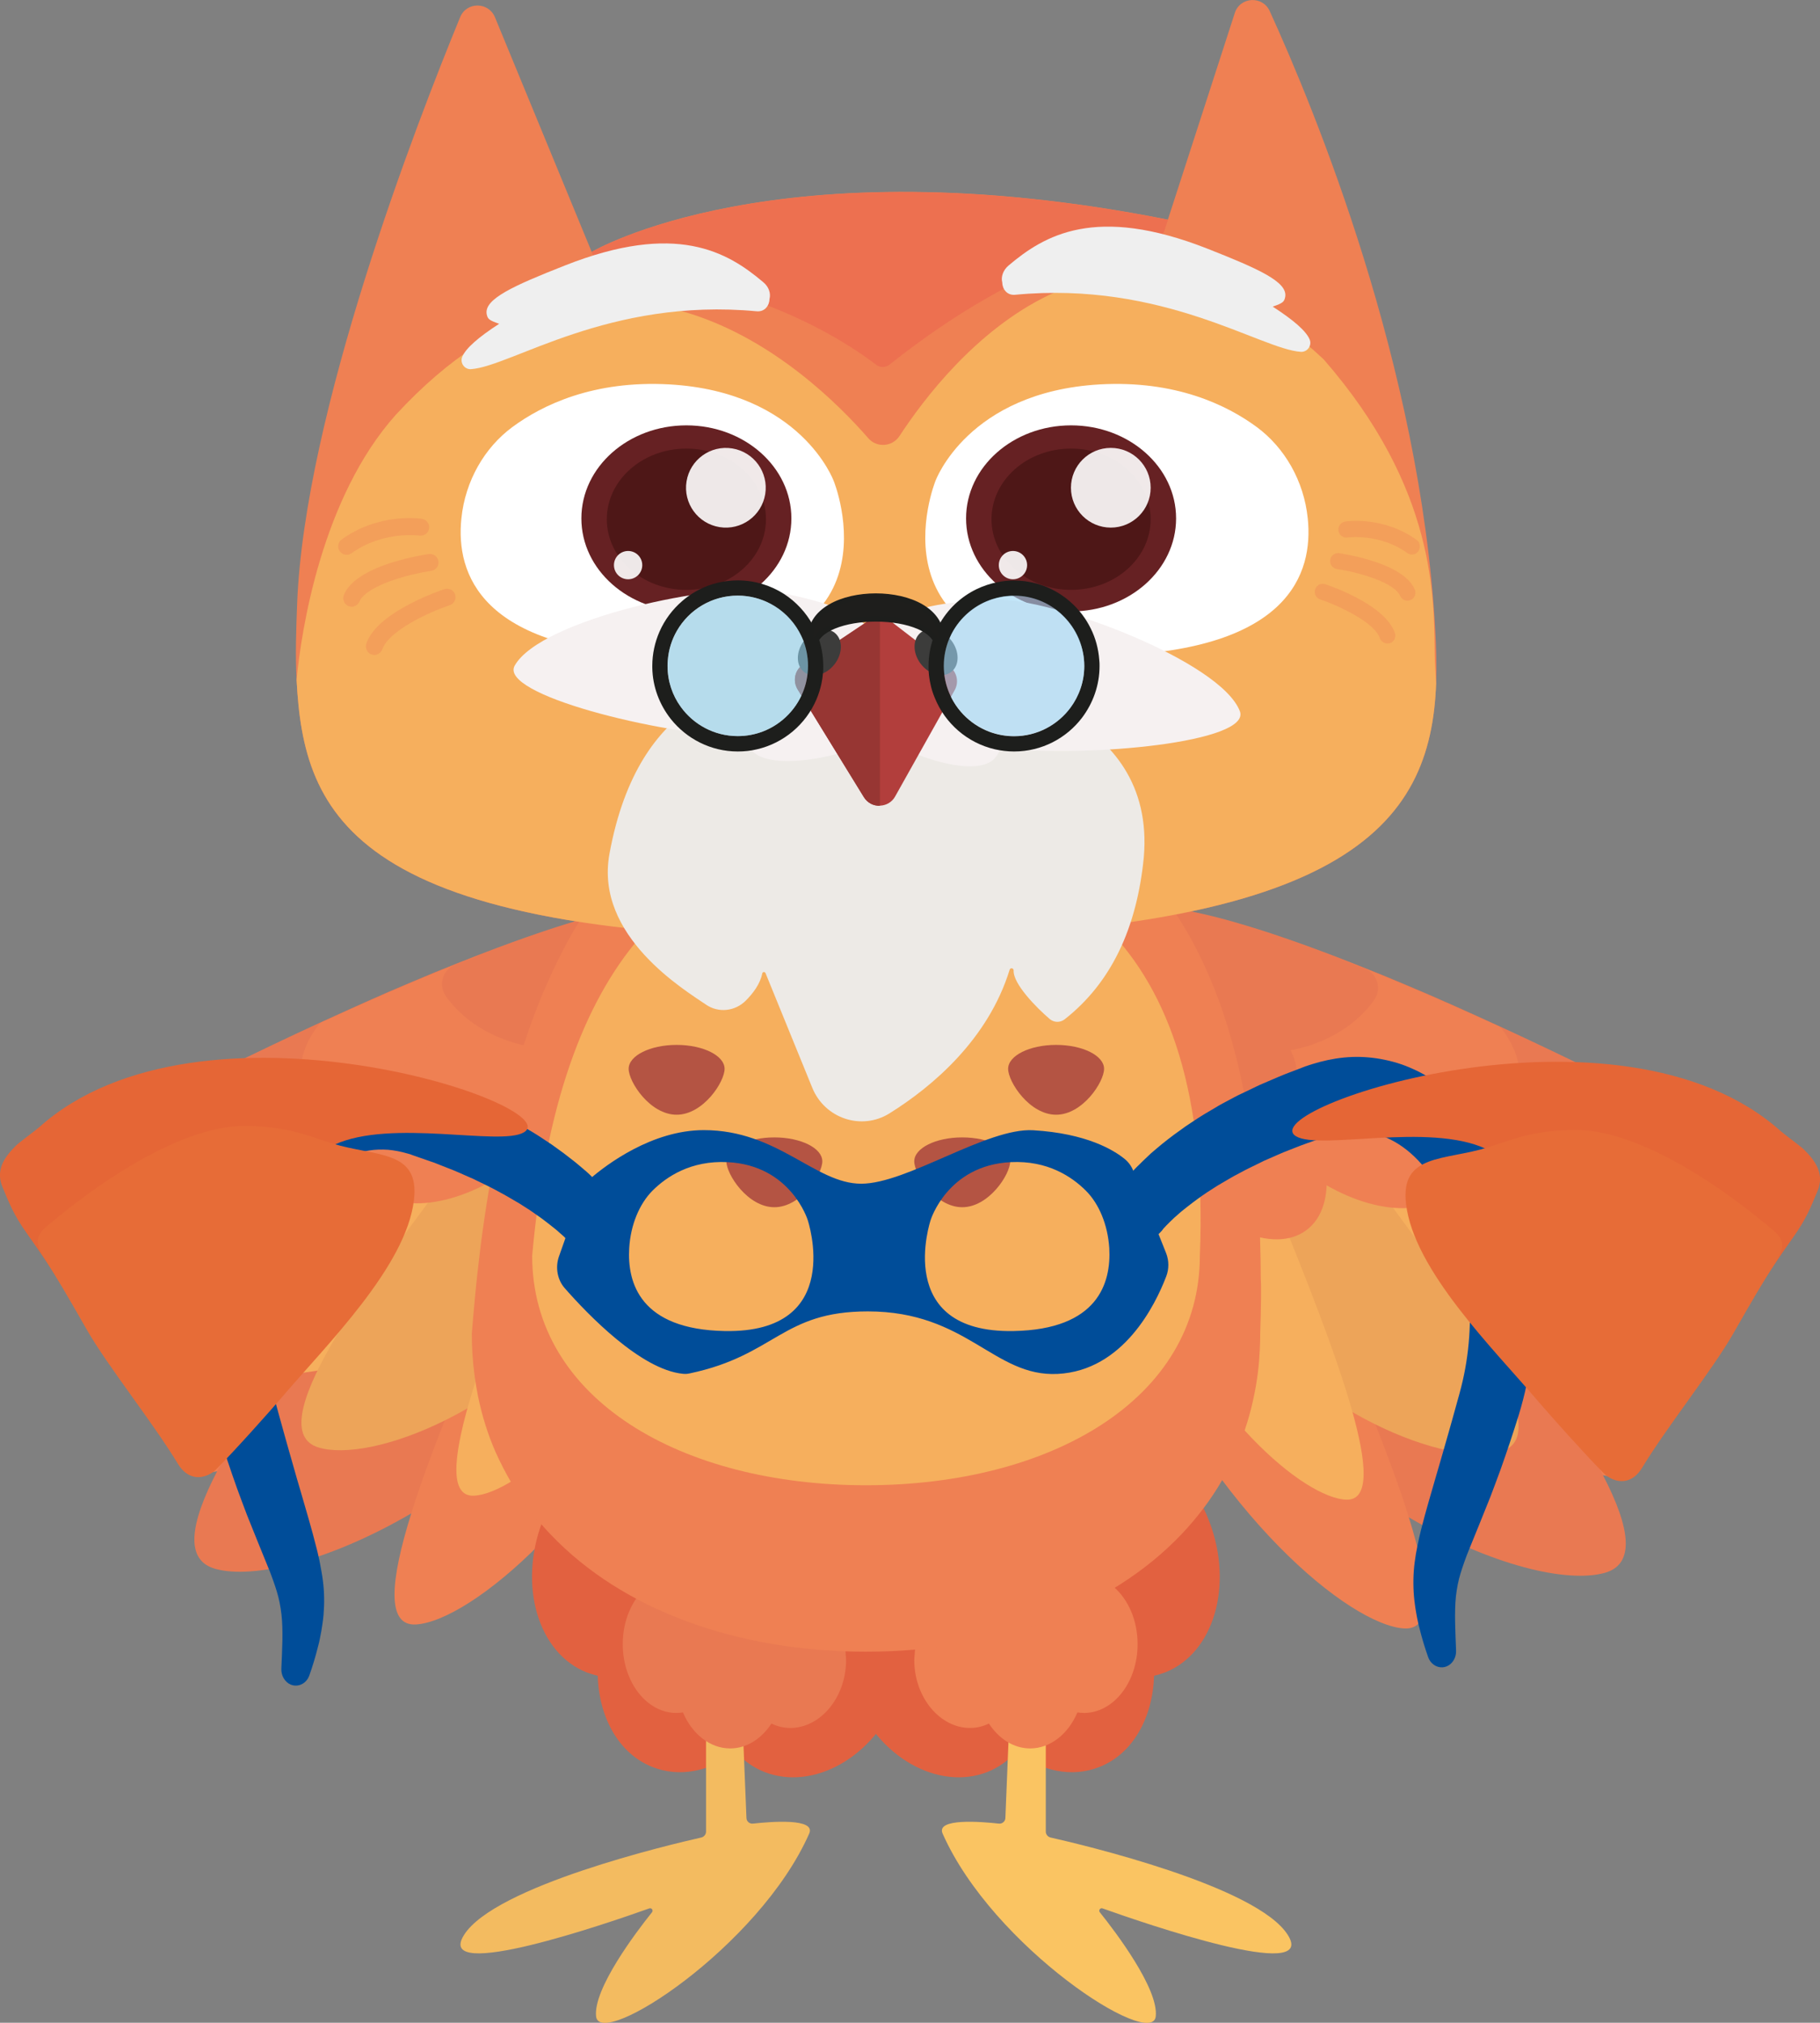 <svg version="1.1" id="Calque_1" xmlns="http://www.w3.org/2000/svg" xmlns:xlink="http://www.w3.org/1999/xlink" x="0px" y="0px"
	 viewBox="0 0 1324.2 1471.8" style="enable-background:new 0 0 1324.2 1471.8;" xml:space="preserve" role="img" aria-label="owly inscription 01"><rect x="0" y="0" width="1324.2" height="1471.8" fill="#808080" stroke="none"/><title>owly inscription 01</title>
<style type="text/css">
	.st0{fill:#E97952;}
	.st1{fill:#EF8053;}
	.st2{fill:#F6AF5D;}
	.st3{fill:#EDA459;}
	.st4{fill:#F8B778;}
	.st5{fill:#E26140;}
	.st6{fill:#F3BB60;}
	.st7{fill:#FAC462;}
	.st8{fill:#B45443;}
	.st9{fill:#ED7050;}
	.st10{fill:#EFEFEF;}
	.st11{fill:#FFFFFF;}
	.st12{opacity:0.25;}
	.st13{fill:#ED7151;}
	.st14{fill:#662123;}
	.st15{fill:#4E1717;}
	.st16{opacity:0.9;fill:#FFFFFF;enable-background:new    ;}
	.st17{fill:#EDEAE6;}
	.st18{fill:#F6F1F1;}
	.st19{fill:#B23E3C;}
	.st20{fill:#973633;}
	.st21{fill:#3C3C3B;}
	.st22{fill:#1D1E1C;}
	.st23{opacity:0.6;fill:#8DCEEA;enable-background:new    ;}
	.st24{opacity:0.6;fill:#9CD5F5;enable-background:new    ;}
	.st25{fill:#1E1E1C;}
	.st26{fill:#004D99;}
	.st27{fill:#E56636;}
	.st28{fill:#E76C37;}
</style>
<g>
	<g id="Calque_2_00000131340259103050863880000011855205421405292714_">
		<g id="Calque_1-2">
			<g>
				<g>
					<path class="st0" d="M1316.7,862.6l-4.2,20.1l-7.8,11.9l-24.6,37.2l-2.6,3.9l-16.7,25.2l-2.8,4.3c-5.8-1.8-11.6-3.7-17.4-5.7h0
						c-43.2-14.5-89.7-33.3-137.7-56.9c-19.9-9.8-39.1-19.7-57.4-29.7c-13.1-7.1-25.7-14.2-37.9-21.3c-9.2-5.3-18-10.7-26.6-16h0
						c-8.7-5.3-17-10.6-25.1-15.9c-7.2-4.7-14.1-9.3-20.8-13.9c-12.1-8.3-23.5-16.4-34.1-24.4c-10.8-8.2-20.8-16.1-29.9-23.8
						c0,0,0,0,0,0c-1.5-1.3-3-2.6-4.5-3.8c-0.8-0.7-1.5-1.3-2.3-2c-4.5-3.9-8.7-7.7-12.7-11.5c-7.6-7.2-14.3-14-20-20.5
						c-1.4-1.6-2.7-3.1-4-4.6c-2.8-3.3-5.2-6.5-7.4-9.5c-0.8-1-1.5-2.1-2.1-3.1h0c-0.8-1.2-1.5-2.3-2.2-3.5v0
						c-1.5-2.5-2.8-4.8-3.9-7.1c-1.7-3.5-2.8-6.7-3.5-9.7c-1-4.4-0.8-8.2,0.6-11.4c0.1-0.3,0.2-0.5,0.3-0.8
						c4.8-9.8,20.6-12.4,45.4-8.9c12.1,1.7,26.4,4.9,42.5,9.5c2.2,0.6,4.5,1.3,6.8,2c0.7,0.2,1.4,0.4,2.1,0.6
						c3.9,1.2,7.9,2.4,11.9,3.7c0.9,0.3,1.9,0.6,2.8,0.9c1.9,0.6,3.8,1.2,5.8,1.9c2,0.7,3.9,1.3,5.9,2c6,2,12.1,4.2,18.5,6.5
						c8,2.9,16.3,6,24.8,9.3c0.4,0.2,0.8,0.3,1.2,0.5c0.4,0.1,0.8,0.3,1.1,0.4c0.7,0.3,1.3,0.5,2,0.8c0.9,0.4,1.9,0.7,2.8,1.1
						c3.4,1.3,6.9,2.7,10.4,4.1c0.2,0.1,0.3,0.1,0.5,0.2c4.7,1.9,9.5,3.8,14.4,5.8c10.2,4.2,20.7,8.7,31.5,13.3
						c2.8,1.2,5.6,2.4,8.4,3.7c3.7,1.6,7.4,3.2,11.1,4.9c3.2,1.4,6.5,2.9,9.8,4.4c0.3,0.2,0.6,0.3,0.9,0.4c3.2,1.5,6.5,2.9,9.7,4.4
						c0.4,0.2,0.7,0.3,1.1,0.5c3.6,1.7,7.3,3.3,11,5c22.8,10.5,46.5,21.8,70.9,33.8C1219.1,809,1266.6,836.4,1316.7,862.6
						L1316.7,862.6z"/>
					<path class="st1" d="M1280,931.8l-2.6,3.9l-16.7,25.2l-2.8,4.3l-73.5,111.3c-6-0.9-12.1-1.9-18.3-3.1
						c-22.4-4.3-45.9-10.5-69.8-18.9h0c-36.3-12.8-73.7-30.6-110.4-54.5c-4.5-2.9-9-6-13.4-9c-1.7-1.2-3.4-2.4-5.1-3.6
						c-37.7-26.9-70.2-55.6-97.3-84.3c-16.7-17.7-31.3-35.4-43.8-52.7c-0.6-0.8-1.2-1.7-1.8-2.5c-10.4-14.7-19.3-29.1-26.5-43
						c0,0,0,0,0,0c-9.8-18.7-16.6-36.5-20.4-52.6c-0.2-0.8-0.4-1.6-0.5-2.4c-1.8-8.5-2.8-16.6-2.9-24c0-1.9,0-3.7,0.1-5.5
						c0.5-9.2,2.4-17.5,5.8-24.6c0.5-1.1,1.1-2.1,1.7-3.2c0.8-1.4,1.6-2.7,2.5-4c5.9-8.3,14.2-14,24.5-17.3
						c12.5-4,27.9-4.4,45.8-1.5c10.3,1.6,21.4,4.3,33.3,8.1c18.4,5.7,38.5,13.9,60,24.2c1.2,0.6,2.3,1.1,3.5,1.7
						c11.5,5.6,23.4,11.8,35.7,18.6c0,0,0.1,0,0.1,0c3.9,2.2,7.9,4.4,11.9,6.7c32.5,18.6,67.1,41.1,103.1,66.7
						c0.5,0.3,0.9,0.7,1.4,1C1168.5,843,1232.5,890,1280,931.8L1280,931.8z"/>
					<path class="st0" d="M771.3,715.6c-0.7,3.5-1.1,7.2-1.4,11.2c-0.5,7.2-0.2,15.2,0.8,23.9c3.1,27.6,13.4,61.9,31,99.8
						c4.4,9.5,9.3,19.2,14.7,29.1c17,31.5,38.6,64.7,65,98.1c34.4,43.6,72.5,78.2,109.6,104.5c11.5,8.1,22.9,15.4,34.1,21.9
						c60.7,35.4,115.2,47.8,142.3,40.4c22.7-6.2,18.8-32.8-1.1-71.1c-10.5-20.3-25.4-43.9-43.2-69.5c-29-41.8-65.4-88.9-102.5-135.9
						c-4.3-5.5-8.6-10.9-12.9-16.2c-2.2-2.7-4.4-5.4-6.6-8.1c-19.8-24.1-39.1-46.1-57.7-65.6c-4.1-4.4-8.2-8.6-12.3-12.7
						c-9.2-9.2-18.1-17.8-26.8-25.7c-3.1-2.8-6.1-5.5-9.1-8.1c-10.2-8.8-19.9-16.5-29.2-23.1c-10.7-7.6-20.7-13.6-30-17.9
						c-1.7-0.8-3.4-1.5-5-2.2c-8.3-3.4-15.9-5.4-22.7-5.8c-8.9-0.5-16.5,1.5-22.7,6.4c-1.3,1-2.6,2.2-3.7,3.5
						C776.7,698,773.2,705.9,771.3,715.6L771.3,715.6z"/>
					<path class="st1" d="M771.3,715.6c-0.8,3.5-1.5,7.3-2.1,11.3c-0.9,6.9-1.4,14.6-1.3,23c0,1.4,0,2.8,0,4.3
						c0.5,25.9,5.3,58.1,14.6,94.4c4.5,17.7,10.2,36.3,17,55.7c6.5,18.7,14.2,38,22.9,57.8c61.7,140.1,159.8,220.4,199.2,222.8
						c21.6,1.3,18.9-31.2,3.4-81c-6.2-20.1-14.6-42.9-24.3-67.6l0,0c-4.7-11.8-9.6-24-14.8-36.5c-6.4-15.4-13.1-31.2-20-47.2
						c-6.4-14.9-13-29.9-19.6-45c-12.6-28.6-25.2-55.3-37.6-79.5c-3.5-6.9-7-13.5-10.5-20c0,0,0,0,0,0
						c-10.9-20.2-21.5-38.4-31.8-54.1c-0.4-0.6-0.8-1.2-1.2-1.8c-0.1-0.1-0.2-0.2-0.2-0.3c-7.8-11.9-15.5-22.4-22.8-31.2
						c-1.5-1.8-3-3.5-4.4-5.2c0,0,0,0,0,0c-3.5-4-6.9-7.5-10.2-10.7l0,0c-1-1-2.1-2-3.1-2.9l0,0c-1.9-1.7-3.8-3.3-5.7-4.7
						c-2.4-1.9-4.8-3.5-7.1-4.8c-8.7-5-16.5-6.2-23.2-3.3c-3.1,1.4-5.9,3.6-8.3,6.6C776.3,700.3,773.4,707.1,771.3,715.6
						L771.3,715.6z"/>
					<path class="st2" d="M808.5,706.9c-30.1,42.2,19.3,148.5,134,230.3s245.6,77.6,287.5,47.6c47.1-33.8-63.8-118.4-178.4-200.3
						S838.5,664.7,808.5,706.9L808.5,706.9z"/>
					<path class="st3" d="M809.3,707.2c-30.2,24.7-8.9,124.5,67.1,224.4c76,99.9,178.7,135.8,216.1,124.4
						c42.1-12.8-30.5-113.8-106.5-213.7S839.6,682.6,809.3,707.2L809.3,707.2z"/>
					<path class="st2" d="M811.6,707.2c-26.7,12.6-24.3,105.2,19.9,213.7c44.2,108.5,117.8,169.3,148.1,170.3
						c34.1,1.1-7.4-107.4-51.6-215.9C883.8,766.8,838.3,694.6,811.6,707.2z"/>
					<path class="st4" d="M1312.4,882.7l-7.8,11.9l-24.6,37.2l-2.6,3.9c-16-1.5-33.9-4.1-53.5-8c-49.7-10-109.6-28.7-172.8-58.7
						c-0.9-0.4-1.8-0.8-2.7-1.3c-16.6-7.9-32.4-16-47.5-24.1c-8.5-4.5-16.7-9.1-24.6-13.7c-7.5-4.3-14.8-8.7-21.9-13
						c-6.5-4-12.8-7.9-18.9-11.9c-12.6-8.2-24.2-16.2-34.8-24.1c-11.5-8.4-21.7-16.7-30.7-24.5c-1.7-1.5-3.3-2.9-4.9-4.3
						c-0.1-0.1-0.3-0.2-0.4-0.3c-4.4-4-8.4-7.8-12.1-11.6c-7.1-7.2-12.8-13.9-17-20.1c-1.8-2.6-3.3-5-4.6-7.3
						c-0.7-1.2-1.3-2.4-1.8-3.6c-0.7-1.6-1.3-3.1-1.7-4.6h0c-0.3-1-0.5-2-0.7-2.9c-0.7-3.4-0.4-6.5,0.7-9c0.1-0.2,0.2-0.4,0.3-0.6
						c0.7-1.5,1.7-2.7,3-3.8c4.2-3.5,11.3-5.1,21.1-5c7.4,0.1,16.3,1.2,26.5,3.3c18.4,3.7,41,10.4,67.1,19.7l0.2,0.1
						c13,4.6,26.7,9.9,41.2,15.7c4.3,1.7,8.6,3.5,13,5.3c29.9,12.4,62.6,27.1,97.1,43.6c2.6,1.2,5.1,2.4,7.7,3.7
						C1186.2,813.7,1265.6,852.8,1312.4,882.7L1312.4,882.7z"/>
				</g>
				<path class="st1" d="M930.6,723.4c-0.1,0.1-0.1,0.3-0.2,0.4c-3.9,10-2.5,21.4,3.2,32.7c1.3,2.6,2.8,5.2,4.6,7.8
					c0.8,1.2,1.6,2.3,2.5,3.5c11.8,15.8,31.5,30.7,55.9,40.6c35.4,14.4,70.7,14.5,91.2,2.2c6.4-3.8,11.4-8.9,14.4-15
					c0.3-0.7,0.6-1.3,0.9-2c2.4-5.9,2.9-12.3,1.8-18.9c-1.5-8.6-5.8-17.6-12.3-26.2c-0.6-0.7-1.3-1.3-2.1-1.7
					c-29.1-13.4-56.6-25.4-82.3-36c-10.7-4.4-21.1-8.6-31.2-12.5c-0.8-0.3-1.7-0.4-2.5-0.4c-8.5,0.8-16.3,2.7-22.9,5.6
					c-2,0.9-3.8,1.8-5.6,2.9c-0.1,0.1-0.2,0.1-0.3,0.2c-3.7,2.3-6.9,4.9-9.6,8C933.7,717.3,931.9,720.2,930.6,723.4L930.6,723.4z"/>
				<path class="st1" d="M770.9,752.4c-1.8,1-2.9,3-2.8,5.1c0.8,25.3,5.6,56.4,14.5,91.2c4.4,17.2,9.9,35.4,16.5,54.2
					c0.3,1,0.9,1.8,1.7,2.5c10.2,8.3,20.8,13.8,30.9,15.8c3.4,0.7,6.7,0.9,9.9,0.8c4.6-0.2,9-1.3,13.1-3.3c3-1.5,5.8-3.4,8.2-5.8
					c2.9-2.8,5.3-6.1,7.3-9.9c3.3-6.3,5.5-13.9,6.3-22.3c2.1-20-2.7-44.9-14.7-69.3c-15.5-31.5-39.1-53.9-61-60.8
					c-1.5-0.5-3.1-0.9-4.6-1.2c-0.5-0.1-1-0.2-1.5-0.3c-6.1-1.1-12.1-0.9-17.6,0.7c-1.7,0.5-3.3,1.1-4.9,1.9
					C771.8,751.9,771.3,752.2,770.9,752.4C770.9,752.4,770.9,752.4,770.9,752.4L770.9,752.4z"/>
				
					<ellipse transform="matrix(0.801 -0.599 0.599 0.801 -313.431 698.76)" class="st1" cx="894.5" cy="820.9" rx="53.9" ry="93.1"/>
				
					<ellipse transform="matrix(0.602 -0.798 0.798 0.602 -254.677 1105.12)" class="st1" cx="981.4" cy="808.1" rx="53.9" ry="93.1"/>
				<path class="st0" d="M874,692.4c-3.7,5.2-6.4,10.6-8.1,16.1c-0.8,2.6-1.4,5.2-1.7,7.9c-0.3,2.3-0.4,4.6-0.3,6.8
					c0.2,3.5,0.8,7,1.9,10.4c2,6.1,5.4,11.4,9.9,15.8c10.5,10.3,26.9,16.2,45.5,16.3c3.2,0,6.4-0.1,9.7-0.4c2.3-0.2,4.7-0.5,7.1-1
					c0.2,0,0.5-0.1,0.7-0.1c4.8-0.8,9.6-2,14.5-3.6c13-4.3,24.5-10.8,33.5-18.6c4.7-4.1,8.8-8.5,12.2-13.1c0.3-0.5,0.7-1,1-1.4
					c0,0,0.1-0.1,0.1-0.2c5.5-8,2-19-7-22.6c-6-2.4-11.8-4.7-17.5-6.9c-8.5-3.3-16.8-6.4-24.8-9.3c-16.8-6.1-32.5-11.3-46.8-15.5
					c-4.7-1.4-9.8-0.4-13.7,2.6c-0.9,0.7-1.7,1.3-2.6,2c-3.4,2.8-6.5,5.9-9.3,9C876.9,688.6,875.4,690.5,874,692.4L874,692.4z"/>
				<path class="st0" d="M769.2,726.9c-0.9,6.9-1.4,14.6-1.3,23c0,22.3,3.4,49.7,10.3,80.7c2.5,11.1,12,19.2,23.3,19.8
					c0.1,0,0.1,0,0.2,0c2,0.1,4.1,0.2,6.1,0.2c4.5,0.1,9.2,0,13.8-0.1c1.4,0,2.8-0.1,4.2-0.2c0.2,0,0.4,0,0.5,0
					c7.5-0.4,14.7-1.2,21.8-2.3c23.1-3.5,43.7-10.3,59.8-19.4c0.3-0.2,0.5-0.3,0.8-0.5c11.3-6.4,20.2-14,26.3-22.2
					c0.2-0.3,0.5-0.6,0.7-1c3.6-5.1,6-10.4,7.1-15.8c0.6-2.8,0.8-5.7,0.7-8.6c0-0.9-0.1-1.8-0.2-2.6c-0.4-3.5-1.3-6.9-2.7-10.2
					c-0.5-1.2-1.1-2.4-1.7-3.6c-1.5-2.7-3.2-5.2-5.3-7.7l0,0c-6-7.2-14.5-13.6-24.9-19c-4.2-2.2-8.7-4.2-13.5-6
					c-5.3-2-11-3.8-17-5.3l0,0c-4.6-1.2-9.3-2.2-14.2-3c-6.6-1.2-13.5-2-20.5-2.6c-0.4,0-0.8,0-1.2-0.1c-2.2-0.2-4.3-0.3-6.5-0.4
					c-1.4-0.1-2.9-0.1-4.4-0.1c-4.8-0.1-9.7-0.1-14.7,0.1c-5,0.2-10,0.5-14.9,1c-0.6,0.1-1.1,0.1-1.7,0.2c-0.1,0-0.2,0-0.3,0
					c-8.9,1-17.5,2.4-25.6,4.3c-1.5,0.3-2.9,0.7-4.3,1C769.7,726.8,769.5,726.8,769.2,726.9L769.2,726.9z"/>
				<path class="st0" d="M781.8,692.4c-5.1,5.6-8.7,13.5-10.5,23.2c-0.8,3.5-1.5,7.3-2.1,11.3c-0.9,6.9-1.4,14.6-1.3,23
					c0.9,0.2,1.9,0.5,2.8,0.7c2.3,0.5,4.6,1,7,1.5c5.4,1.1,11,1.9,16.8,2.6c0.7,0.1,1.3,0.2,2,0.2c1.7,0.2,3.4,0.3,5.1,0.5
					c8.8,0.7,18,0.9,27.5,0.5c12.2-0.5,24-1.8,35.1-4c0.3,0,0.5-0.1,0.8-0.2c0,0,0.1,0,0.1,0c0.6-0.1,1.3-0.2,1.9-0.4
					c3-0.6,6-1.3,8.8-2c7.7-1.9,14.9-4.3,21.7-6.9c2.3-0.9,4.6-1.8,6.8-2.8c1.5-0.7,3-1.4,4.4-2.1c8.3-4.1,15.6-8.7,21.8-13.7l0,0
					c3.1-2.5,5.8-5.2,8.3-7.9c2.7-3,5-6.1,6.8-9.3c0-0.1,0.1-0.2,0.1-0.2c0.8-1.5,1.6-3,2.2-4.5c1.8-4.3,2.8-8.8,3-13.3
					c-19.7-7.1-37.7-13-53.8-17.6c-49.1-13.8-80.7-15.2-87.9-0.6c-0.1,0.2-0.2,0.5-0.3,0.8c-10.3,3.3-18.5,9-24.5,17.3
					C783.5,689.7,782.6,691,781.8,692.4L781.8,692.4z"/>
				<circle class="st0" cx="796.2" cy="666" r="58.5"/>
			</g>
			<g>
				<g>
					<path class="st0" d="M7.6,859.7l4.2,20.1l7.8,11.9l24.6,37.2l2.6,3.9L63.5,958l2.8,4.3c5.8-1.8,11.6-3.7,17.4-5.7h0
						c43.2-14.5,89.7-33.3,137.7-56.9c19.9-9.8,39.1-19.7,57.4-29.7c13.1-7.1,25.7-14.2,37.9-21.3c9.1-5.3,18-10.7,26.6-16h0
						c8.7-5.3,17-10.6,25.1-15.9c7.2-4.7,14.1-9.3,20.9-13.9c12.1-8.3,23.5-16.4,34.1-24.4c10.8-8.2,20.8-16.1,29.9-23.8
						c0,0,0,0,0,0c1.5-1.3,3-2.6,4.5-3.8c0.8-0.7,1.5-1.3,2.3-2c4.5-3.9,8.7-7.7,12.7-11.5c7.6-7.2,14.3-14,20-20.5
						c1.4-1.6,2.7-3.1,4-4.6c2.8-3.3,5.2-6.5,7.4-9.5c0.8-1,1.5-2.1,2.1-3.1h0c0.8-1.2,1.5-2.3,2.2-3.5v0c1.5-2.5,2.8-4.8,3.9-7.1
						c1.7-3.5,2.8-6.7,3.5-9.7c1-4.4,0.8-8.2-0.6-11.4c-0.1-0.3-0.2-0.5-0.3-0.8c-4.8-9.8-20.6-12.4-45.4-8.9
						c-12.1,1.7-26.4,4.9-42.5,9.5c-2.2,0.6-4.5,1.3-6.8,2c-0.7,0.2-1.4,0.4-2.1,0.6c-3.9,1.2-7.9,2.4-11.9,3.7
						c-0.9,0.3-1.9,0.6-2.8,0.9c-1.9,0.6-3.8,1.2-5.8,1.9s-3.9,1.3-5.9,2c-6,2-12.1,4.2-18.5,6.5c-8,2.9-16.3,6-24.8,9.3
						c-0.4,0.2-0.8,0.3-1.2,0.5c-0.4,0.1-0.8,0.3-1.1,0.4c-0.7,0.3-1.3,0.5-2,0.8c-0.9,0.4-1.9,0.7-2.8,1.1
						c-3.4,1.3-6.9,2.7-10.4,4.1c-0.2,0.1-0.3,0.1-0.5,0.2c-4.7,1.9-9.5,3.8-14.4,5.8c-10.2,4.2-20.7,8.7-31.5,13.3
						c-2.8,1.2-5.6,2.4-8.4,3.7c-3.7,1.6-7.4,3.2-11.1,4.9c-3.2,1.4-6.5,2.9-9.8,4.4c-0.3,0.2-0.6,0.3-0.9,0.4
						c-3.2,1.5-6.5,2.9-9.7,4.4c-0.4,0.2-0.7,0.3-1.1,0.5c-3.6,1.7-7.3,3.3-11,5c-22.8,10.5-46.5,21.8-70.9,33.8
						C105.2,806.1,57.6,833.6,7.6,859.7L7.6,859.7z"/>
					<path class="st1" d="M44.2,928.9l2.6,3.9L63.5,958l2.8,4.3l73.5,111.3c6-0.9,12.1-1.9,18.3-3.1c22.4-4.3,45.9-10.5,69.8-18.9h0
						c36.3-12.8,73.7-30.6,110.4-54.5c4.5-2.9,9-6,13.4-9c1.7-1.2,3.4-2.4,5.1-3.6c37.7-26.9,70.2-55.6,97.3-84.3
						c16.7-17.7,31.3-35.4,43.8-52.7c0.6-0.8,1.2-1.7,1.8-2.5c10.4-14.7,19.3-29.1,26.5-43c0,0,0,0,0,0
						c9.8-18.7,16.6-36.5,20.4-52.6c0.2-0.8,0.4-1.6,0.5-2.4c1.8-8.5,2.8-16.6,2.9-24c0-1.9,0-3.7-0.1-5.5
						c-0.5-9.2-2.4-17.5-5.8-24.6c-0.5-1.1-1.1-2.1-1.7-3.2c-0.8-1.4-1.6-2.7-2.5-4c-5.9-8.3-14.2-14-24.5-17.3
						c-12.5-4-27.9-4.4-45.8-1.5c-10.3,1.6-21.4,4.3-33.3,8.1c-18.4,5.7-38.5,13.9-60,24.2c-1.2,0.6-2.4,1.1-3.5,1.7
						c-11.5,5.6-23.4,11.8-35.7,18.6c0,0-0.1,0-0.1,0c-3.9,2.2-7.9,4.4-11.9,6.7c-32.5,18.6-67.1,41.1-103.1,66.7
						c-0.5,0.3-0.9,0.7-1.4,1C155.8,840.1,91.7,887.1,44.2,928.9L44.2,928.9z"/>
					<path class="st0" d="M553,712.7c0.7,3.5,1.1,7.2,1.4,11.2c0.5,7.2,0.2,15.2-0.8,23.9c-3.1,27.6-13.4,61.9-31,99.8
						c-4.4,9.5-9.3,19.2-14.7,29.1c-17,31.5-38.6,64.7-65,98.1c-34.4,43.6-72.5,78.2-109.6,104.5c-11.5,8.1-22.9,15.4-34.1,21.9
						c-60.7,35.4-115.2,47.8-142.3,40.4c-22.7-6.2-18.8-32.8,1.1-71.1c10.5-20.3,25.4-43.9,43.2-69.5c29-41.8,65.4-88.9,102.5-135.9
						c4.3-5.5,8.6-10.9,12.9-16.2c2.2-2.7,4.4-5.4,6.6-8.1c19.8-24.1,39.1-46.1,57.7-65.6c4.1-4.4,8.2-8.6,12.3-12.7
						c9.2-9.2,18.1-17.8,26.8-25.7c3.1-2.8,6.1-5.5,9.1-8.1c10.1-8.8,19.9-16.5,29.2-23.1c10.7-7.6,20.7-13.6,30-17.9
						c1.7-0.8,3.4-1.5,5-2.2c8.3-3.4,15.9-5.4,22.7-5.8c8.9-0.5,16.5,1.5,22.7,6.4c1.3,1,2.6,2.2,3.7,3.5
						C547.6,695.2,551.1,703,553,712.7L553,712.7z"/>
					<path class="st1" d="M553,712.7c0.8,3.5,1.5,7.3,2.1,11.3c0.9,6.9,1.4,14.6,1.3,23c0,1.4,0,2.8,0,4.3
						c-0.5,25.9-5.3,58.1-14.6,94.4c-4.5,17.7-10.2,36.3-17,55.7c-6.5,18.7-14.2,38-22.9,57.8c-61.6,140.1-159.8,220.4-199.2,222.8
						c-21.6,1.3-19-31.2-3.4-81c6.2-20.1,14.6-42.9,24.3-67.6l0,0c4.6-11.8,9.6-24,14.8-36.5c6.4-15.4,13.1-31.2,20-47.2
						c6.4-14.9,13-29.9,19.6-45c12.6-28.6,25.2-55.3,37.6-79.5c3.5-6.9,7-13.5,10.5-20c0,0,0,0,0,0c10.9-20.2,21.5-38.4,31.8-54.1
						c0.4-0.6,0.8-1.2,1.2-1.8c0.1-0.1,0.1-0.2,0.2-0.3c7.9-11.9,15.5-22.4,22.8-31.2c1.5-1.8,3-3.5,4.4-5.2c0,0,0,0,0,0
						c3.5-4,6.9-7.5,10.2-10.7l0,0c1-1,2.1-2,3.1-2.9l0,0c1.9-1.7,3.8-3.3,5.7-4.7c2.4-1.9,4.8-3.5,7.1-4.8c8.7-5,16.5-6.2,23.2-3.3
						c3.1,1.4,5.9,3.6,8.3,6.6C547.9,697.5,550.9,704.2,553,712.7L553,712.7z"/>
					<path class="st2" d="M515.8,704c30.1,42.2-19.3,148.5-134,230.3s-245.6,77.6-287.5,47.6c-47.1-33.8,63.8-118.4,178.4-200.3
						S485.7,661.9,515.8,704L515.8,704z"/>
					<path class="st3" d="M514.9,704.4c30.2,24.7,8.9,124.5-67.1,224.4c-76,99.9-178.7,135.8-216.1,124.4
						c-42.1-12.8,30.5-113.8,106.6-213.7S484.6,679.7,514.9,704.4L514.9,704.4z"/>
					<path class="st2" d="M512.6,704.3c26.7,12.6,24.3,105.2-19.9,213.7c-44.2,108.5-117.8,169.3-148.1,170.3
						c-34.1,1.1,7.4-107.4,51.6-215.9S486,691.7,512.6,704.3z"/>
					<path class="st4" d="M11.8,879.8l7.8,11.9l24.6,37.2l2.6,3.9c16-1.5,33.9-4.1,53.5-8c49.7-10,109.6-28.7,172.8-58.7
						c0.9-0.4,1.8-0.8,2.6-1.3c16.6-7.9,32.4-16,47.5-24.1c8.5-4.5,16.7-9.1,24.6-13.7c7.5-4.3,14.9-8.7,21.9-13
						c6.5-4,12.8-7.9,18.9-11.9c12.6-8.2,24.2-16.2,34.9-24.1c11.5-8.4,21.7-16.7,30.7-24.5c1.7-1.5,3.3-2.9,4.9-4.3
						c0.1-0.1,0.3-0.2,0.4-0.3c4.4-4,8.4-7.8,12.1-11.6c7.1-7.2,12.8-13.9,17-20.1c1.8-2.6,3.3-5,4.6-7.3c0.7-1.2,1.3-2.4,1.8-3.6
						c0.7-1.6,1.3-3.1,1.7-4.6h0c0.3-1,0.5-2,0.7-2.9c0.6-3.4,0.4-6.5-0.7-9c-0.1-0.2-0.2-0.4-0.3-0.6c-0.7-1.5-1.7-2.7-3-3.8
						c-4.2-3.5-11.4-5.1-21.1-5c-7.4,0.1-16.3,1.2-26.5,3.3c-18.4,3.7-41,10.4-67.1,19.7l-0.2,0.1c-13,4.6-26.7,9.9-41.2,15.7
						c-4.3,1.7-8.6,3.5-13,5.3c-29.9,12.4-62.6,27.1-97.1,43.6c-2.6,1.2-5.1,2.4-7.7,3.7C138.1,810.8,58.6,850,11.8,879.8
						L11.8,879.8z"/>
				</g>
				<path class="st1" d="M393.7,720.5c0.1,0.1,0.1,0.3,0.2,0.4c3.9,10,2.5,21.4-3.1,32.7c-1.3,2.6-2.8,5.2-4.6,7.8
					c-0.8,1.2-1.6,2.3-2.5,3.5c-11.9,15.8-31.5,30.7-55.9,40.6c-35.4,14.4-70.7,14.5-91.2,2.2c-6.4-3.8-11.4-8.9-14.4-15
					c-0.3-0.7-0.6-1.3-0.9-2c-2.4-5.9-2.9-12.3-1.8-18.9c1.5-8.6,5.8-17.6,12.4-26.2c0.6-0.7,1.3-1.3,2.1-1.7
					c29-13.4,56.6-25.4,82.3-36c10.7-4.4,21.1-8.6,31.1-12.5c0.8-0.3,1.7-0.4,2.5-0.4c8.5,0.8,16.3,2.7,22.9,5.6
					c2,0.9,3.9,1.8,5.6,2.9c0.1,0.1,0.2,0.1,0.3,0.2c3.7,2.3,6.9,4.9,9.6,8C390.6,714.4,392.4,717.3,393.7,720.5L393.7,720.5z"/>
				<path class="st1" d="M553.4,749.5c1.8,1,2.9,3,2.8,5.1c-0.8,25.3-5.6,56.4-14.5,91.2c-4.4,17.2-9.9,35.4-16.5,54.2
					c-0.3,1-0.9,1.8-1.7,2.5c-10.2,8.3-20.8,13.8-30.9,15.8c-3.4,0.7-6.7,0.9-9.9,0.8c-4.6-0.2-9-1.3-13.1-3.3
					c-3-1.5-5.8-3.4-8.2-5.8c-2.9-2.8-5.3-6.1-7.3-9.9c-3.3-6.3-5.5-13.9-6.3-22.3c-2.1-20,2.7-44.9,14.7-69.3
					c15.5-31.5,39.1-53.9,61-60.8c1.5-0.5,3.1-0.9,4.6-1.2c0.5-0.1,1-0.2,1.5-0.3c6.1-1.1,12.1-0.9,17.6,0.7
					c1.7,0.5,3.3,1.1,4.9,1.9C552.5,749.1,552.9,749.3,553.4,749.5C553.4,749.5,553.4,749.6,553.4,749.5L553.4,749.5z"/>
				
					<ellipse transform="matrix(0.599 -0.801 0.801 0.599 -482.693 672.569)" class="st1" cx="429.8" cy="817.9" rx="93.1" ry="53.9"/>
				
					<ellipse transform="matrix(0.798 -0.602 0.602 0.798 -415.691 368.733)" class="st1" cx="342.8" cy="805.2" rx="93.1" ry="53.9"/>
				<path class="st0" d="M450.2,689.6c3.6,5.2,6.4,10.6,8.1,16.1c0.8,2.6,1.4,5.2,1.7,7.9c0.3,2.3,0.4,4.6,0.3,6.8
					c-0.1,3.5-0.8,7-1.9,10.4c-2,6.1-5.4,11.4-9.9,15.8c-10.5,10.3-26.9,16.2-45.5,16.3c-3.2,0-6.4-0.1-9.7-0.4
					c-2.4-0.2-4.7-0.5-7.1-1c-0.2,0-0.5-0.1-0.7-0.1c-4.8-0.8-9.6-2-14.5-3.6c-13-4.3-24.5-10.8-33.5-18.6
					c-4.7-4.1-8.8-8.5-12.2-13.1c-0.4-0.5-0.7-1-1-1.4c0,0-0.1-0.1-0.1-0.2c-5.5-8-2-19,7-22.6c6-2.4,11.8-4.7,17.5-6.9
					c8.5-3.3,16.8-6.4,24.8-9.3c16.9-6.1,32.5-11.3,46.8-15.5c4.7-1.4,9.8-0.4,13.6,2.6c0.9,0.7,1.7,1.3,2.6,2
					c3.4,2.8,6.5,5.9,9.3,9C447.3,685.7,448.9,687.6,450.2,689.6L450.2,689.6z"/>
				<path class="st0" d="M555,724.1c0.9,6.9,1.4,14.6,1.3,23c0,22.3-3.4,49.7-10.3,80.7c-2.5,11.1-12,19.2-23.3,19.8
					c-0.1,0-0.1,0-0.2,0c-2,0.1-4.1,0.2-6.1,0.2c-4.5,0.1-9.2,0-13.9-0.1c-1.4,0-2.8-0.1-4.1-0.2c-0.2,0-0.4,0-0.5,0
					c-7.5-0.4-14.7-1.2-21.8-2.3c-23.1-3.5-43.7-10.3-59.8-19.4c-0.3-0.2-0.5-0.3-0.8-0.5c-11.3-6.4-20.2-14-26.3-22.2
					c-0.2-0.3-0.5-0.6-0.7-1c-3.6-5.1-6-10.4-7.1-15.8c-0.6-2.8-0.8-5.7-0.7-8.6c0-0.9,0.1-1.8,0.2-2.6c0.4-3.5,1.3-6.9,2.7-10.2
					c0.5-1.2,1.1-2.4,1.7-3.6c1.5-2.7,3.2-5.2,5.3-7.7l0,0c6-7.2,14.5-13.6,24.9-19c4.2-2.2,8.7-4.2,13.5-6c5.3-2,11-3.8,17-5.3l0,0
					c4.6-1.2,9.3-2.2,14.2-3c6.6-1.2,13.5-2,20.5-2.6c0.4,0,0.8,0,1.1-0.1c2.1-0.2,4.3-0.3,6.5-0.4c1.4-0.1,2.9-0.1,4.4-0.1
					c4.8-0.1,9.7-0.1,14.7,0.1c5,0.2,10,0.5,14.9,1c0.6,0.1,1.1,0.1,1.7,0.2c0.1,0,0.2,0,0.3,0c8.9,1,17.5,2.4,25.6,4.3
					c1.5,0.3,2.9,0.7,4.3,1C554.5,723.9,554.8,724,555,724.1L555,724.1z"/>
				<path class="st0" d="M542.5,689.5c5.1,5.6,8.7,13.5,10.5,23.2c0.8,3.5,1.5,7.3,2.1,11.3c0.9,6.9,1.4,14.6,1.3,23
					c-0.9,0.2-1.9,0.5-2.8,0.7c-2.3,0.5-4.6,1-7,1.5c-5.4,1.1-11,1.9-16.8,2.6c-0.7,0.1-1.3,0.2-2,0.2c-1.7,0.2-3.4,0.3-5.1,0.5
					c-8.8,0.7-18,0.9-27.5,0.5c-12.2-0.5-24-1.8-35.1-4c-0.3,0-0.5-0.1-0.8-0.2c0,0-0.1,0-0.1,0c-0.6-0.1-1.3-0.2-1.9-0.4
					c-3-0.6-6-1.3-8.8-2c-7.7-1.9-14.9-4.3-21.7-6.9c-2.3-0.9-4.6-1.8-6.8-2.8c-1.5-0.7-3-1.4-4.4-2.1c-8.3-4.1-15.6-8.7-21.8-13.7
					l0,0c-3.1-2.5-5.9-5.2-8.3-7.9c-2.7-3-5-6.1-6.8-9.3c0-0.1-0.1-0.2-0.1-0.2c-0.8-1.5-1.6-3-2.2-4.5c-1.8-4.3-2.9-8.8-3-13.3
					c19.7-7.1,37.7-13,53.8-17.6c49.1-13.8,80.7-15.2,87.9-0.6c0.1,0.2,0.2,0.5,0.3,0.8c10.3,3.3,18.5,9,24.5,17.3
					C540.8,686.8,541.6,688.1,542.5,689.5L542.5,689.5z"/>
				<circle class="st0" cx="528" cy="663.1" r="58.5"/>
			</g>
			<g>
				<path class="st5" d="M654.1,1232.3c-17.6,46.5-62.5,71-98,57c-8-3.2-14.9-8.1-20.6-14.4c-18.8,13.9-40.9,18.7-60.8,10.8
					c-24.4-9.6-38.9-35.9-39.8-66.4c-2.7-0.6-5.3-1.4-8-2.4c-35.4-14-49.9-63.1-32.4-109.5c10.9-28.9,31.7-50,54.3-58.5l0,0
					c33.3-18.7,80.1-21.2,125.5-3.3c70.8,28,111.4,95.5,90.5,150.6L654.1,1232.3L654.1,1232.3z"/>
				<path class="st5" d="M620.5,1232.3c17.6,46.5,62.5,71,98,57c8-3.2,14.9-8.1,20.6-14.4c18.8,13.9,40.9,18.7,60.8,10.8
					c24.4-9.6,38.8-35.9,39.8-66.4c2.7-0.6,5.3-1.4,8-2.4c35.4-14,49.9-63.1,32.3-109.5c-10.9-28.9-31.7-50-54.3-58.5l0,0
					c-33.3-18.7-80.1-21.2-125.5-3.3c-70.8,28-111.4,95.5-90.5,150.6L620.5,1232.3L620.5,1232.3z"/>
				<ellipse class="st5" cx="633.9" cy="1099.5" rx="223.4" ry="101.8"/>
			</g>
			<path class="st6" d="M513.7,1170.8v161.9c0,2-1.4,3.8-3.4,4.3c-22.6,5.1-150.6,35.3-172.8,71.1c-21.6,34.8,105.2-8.9,134.9-19.5
				c1.7-0.6,3.1,1.4,2,2.8c-11.5,14.3-42.9,55.8-40.7,75.8c2.7,24.4,118.4-50.2,155-132.9c5.4-11.6-28.1-8.8-40.8-7.4
				c-2.5,0.3-4.8-1.6-4.8-4.2l-6.6-161.8L513.7,1170.8L513.7,1170.8z"/>
			<path class="st0" d="M615.6,1207.7c0,27.7-18.9,49.6-40.5,49.6c-4.9,0-9.5-1.1-13.8-3.2c-7.2,11-18,18.1-30,18.1
				c-14.8,0-27.8-10.6-34.4-26.2c-1.5,0.2-3.1,0.4-4.7,0.4c-21.6,0-39.1-22.4-39.1-50.1c0-17.2,6.8-32.4,17.1-41.4l0,0
				c13.9-16.5,38.2-27.4,65.8-27.4c43.2,0,78.1,26.6,78.1,59.5L615.6,1207.7L615.6,1207.7z"/>
			<path class="st7" d="M760.9,1170.8v161.9c0,2,1.4,3.8,3.4,4.3c22.6,5.1,150.6,35.3,172.8,71.1c21.6,34.8-105.2-8.9-134.9-19.5
				c-1.7-0.6-3.1,1.4-2,2.8c11.5,14.3,42.9,55.8,40.7,75.8c-2.7,24.4-118.4-50.2-155-132.9c-5.4-11.6,28.1-8.8,40.8-7.4
				c2.5,0.3,4.8-1.6,4.8-4.2l6.6-161.8L760.9,1170.8L760.9,1170.8z"/>
			<path class="st1" d="M665.2,1207.7c0,27.7,18.9,49.6,40.5,49.6c4.9,0,9.5-1.1,13.8-3.2c7.2,11,18,18.1,30,18.1
				c14.8,0,27.8-10.6,34.4-26.2c1.5,0.2,3.1,0.4,4.7,0.4c21.6,0,39.1-22.4,39.1-50.1c0-17.2-6.8-32.4-17.1-41.4l0,0
				c-13.9-16.5-38.2-27.4-65.8-27.4c-43.2,0-78.1,26.6-78.1,59.5L665.2,1207.7L665.2,1207.7z"/>
			<g>
				<path class="st1" d="M917.5,944.7c-0.1,8.3-0.3,16.8-0.6,25.5c0,4-0.1,8-0.3,12c-0.5,11-1.8,21.7-3.9,31.9
					c-2.8,14.4-7.1,28.1-12.6,41c-3.2,7.6-6.9,15-11,22.1c-8.2,14.2-18.2,27.3-29.6,39.3c-52.3,54.9-135.6,85.3-229.5,85.3
					s-176.9-30.3-229.2-85.1c-11-11.5-20.6-24-28.6-37.6c-4.3-7.3-8.2-14.9-11.7-22.7c-5.5-12.6-9.7-25.9-12.6-40
					c-2.1-10.2-3.5-20.8-4.2-31.8c-0.3-4.8-0.4-9.5-0.4-14.4c0.7-8.6,1.4-17.1,2.2-25.4c1.2-13.1,2.7-25.9,4.2-38.3
					c3.5-27.1,7.7-52.3,12.7-76c4.5-21.3,9.6-41.3,15.4-59.9c2.1-6.7,4.2-13.2,6.4-19.6c0.2-0.5,0.4-1,0.5-1.6
					c0.4-1.1,0.8-2.2,1.2-3.3c1.6-4.5,3.3-8.9,5-13.2c0.3-0.7,0.5-1.4,0.8-2.1c2.5-6.5,5.2-12.7,8-18.8c2.2-4.9,4.4-9.6,6.7-14.2
					c0,0,0,0,0,0c1.1-2.3,2.3-4.5,3.4-6.7c1.3-2.5,2.6-4.9,3.9-7.3c0.4-0.8,0.9-1.6,1.3-2.4c2.3-4,4.5-7.9,6.9-11.7
					c2.1-3.4,4.2-6.7,6.4-10c0.7-1,1.4-2.1,2.1-3.1c14-20.4,29.5-37.5,46.4-51.6c42.7-35.7,94.3-51.8,153.2-51.8
					c55.7,0,109.1,11.4,154.4,40.2c20,12.8,38.5,28.9,54.9,49.1c1.7,2.1,3.3,4.2,5,6.3c4.6,6,9,12.4,13.2,19.1c1.3,2,2.5,4,3.8,6.1
					c0.8,1.3,1.5,2.6,2.3,3.9c1.8,3,3.5,6.1,5.1,9.3c0,0,0,0,0,0c1.7,3.2,3.3,6.4,4.9,9.7c0.7,1.5,1.5,3.1,2.2,4.6
					c0.9,2,1.9,4.1,2.8,6.2c0.9,2.1,1.8,4.1,2.7,6.3c3,7.1,5.8,14.5,8.4,22.2c0.2,0.5,0.4,1.1,0.5,1.6c1.7,5,3.3,10.1,4.8,15.4
					c1.4,4.7,2.7,9.5,4,14.5c0.9,3.5,1.8,7,2.6,10.6c0.1,0.3,0.2,0.7,0.2,1c2.8,12.1,5.2,24.8,7.3,38c0.2,1.1,0.3,2.2,0.5,3.3
					c3.6,24.1,6,50.1,7.1,78.3c0.1,1,0.1,2.1,0.1,3.1c0.3,9.2,0.5,18.7,0.5,28.4C917.6,935.1,917.5,939.9,917.5,944.7L917.5,944.7z"
					/>
				<path class="st2" d="M873,913.6c0,104.6-108.7,167.1-242.9,167.1s-242.9-62.5-242.9-167C406.6,696.9,496,612.8,630.1,612.8
					S882.6,679.1,873,913.6L873,913.6z"/>
				<g>
					<path class="st8" d="M457.4,777.7c0-9.6,15.6-17.4,34.9-17.4s34.9,7.8,34.9,17.4s-15.6,33.4-34.9,33.4S457.4,787.3,457.4,777.7
						z"/>
					<path class="st8" d="M596.8,777.7c0-9.6,15.6-17.4,34.9-17.4s34.9,7.8,34.9,17.4s-15.6,33.4-34.9,33.4S596.8,787.3,596.8,777.7
						z"/>
					<path class="st8" d="M596.8,912.3c0-9.6,15.6-17.4,34.9-17.4s34.9,7.8,34.9,17.4s-15.6,33.4-34.9,33.4S596.8,921.9,596.8,912.3
						z"/>
					<path class="st8" d="M733.5,777.7c0-9.6,15.6-17.4,34.9-17.4s34.9,7.8,34.9,17.4s-15.6,33.4-34.9,33.4S733.5,787.3,733.5,777.7
						z"/>
					<path class="st8" d="M528.5,845c0-9.6,15.6-17.4,34.9-17.4s34.9,7.8,34.9,17.4s-15.6,33.4-34.9,33.4S528.5,854.6,528.5,845z"/>
					<path class="st8" d="M665.2,845c0-9.6,15.6-17.4,34.9-17.4S735,835.4,735,845s-15.6,33.4-34.9,33.4S665.2,854.6,665.2,845z"/>
				</g>
			</g>
			<g>
				<g>
					<g>
						<path class="st1" d="M1044.9,497.3c-3.9,102.8-63.3,185.9-426.7,185.9S221,593.4,215.8,494.8v-0.1c-1-18.4-0.3-37,0.4-55.5
							c5.3-138.7,86.6-348.9,118.6-426.7c4.6-11.3,20.6-11.3,25.3,0l70.4,170.8c0,0,134.2-80,419.2-23.5l0.1-0.2L898.4,9.5
							c3.8-11.9,20.2-12.8,25.4-1.5c32.8,71.9,109.5,257.9,120.4,449.4C1045,470.9,1045.4,484.2,1044.9,497.3L1044.9,497.3z"/>
						<path class="st9" d="M849.8,159.9l-2.5,7.7c-1,3.1-3.7,5.3-7,5.5c-19.8,1.6-93.5,13-193.1,92.2c-2.9,2.3-7,2.3-9.9,0
							c-18.4-14.2-87.6-61.8-196.1-68.2c-3.1-0.2-5.8-2.1-7-4.9l-3.7-8.9C430.5,183.4,564.7,103.4,849.8,159.9l0-0.2
							C849.8,159.7,849.8,159.8,849.8,159.9L849.8,159.9z"/>
					</g>
					<path class="st2" d="M1044.9,497.3c-3.9,102.8-63.3,185.9-426.7,185.9S221,593.4,215.8,494.8v-0.1
						c3.4-36.4,18.4-132.8,72.2-192.9c156.5-169.7,301.2-31.8,343.7,17c6.2,7.2,17.6,6.4,22.8-1.6C689,264.4,806.8,115.3,963,261.4
						c82.6,94.7,80.2,174.2,80.9,215.6C1044,482.4,1044.5,489.3,1044.9,497.3L1044.9,497.3z"/>
				</g>
				<path class="st10" d="M729.2,205.4c0.1,4.9,3.4,9.6,9.3,9.1C846.2,204.2,917,254,946.4,256c4.9,0.3,8.4-4.7,6.4-9.2
					c-2.7-6.1-11.5-13.8-26.8-23.7c7.5-2.6,8.4-3.5,9.1-7.1c1.9-10.9-19.4-20.4-56.7-35.1c-81.4-32-118.6-9.7-144.6,12.3
					C729.7,196.7,728.2,201.6,729.2,205.4L729.2,205.4z"/>
				<path class="st10" d="M559.9,217.4c-0.1,4.9-3.4,9.6-9.3,9.1c-107.7-10.1-178.4,40-207.8,42.1c-4.9,0.4-8.4-4.7-6.4-9.2
					c2.7-6.1,11.5-13.9,26.8-23.8c-7.5-2.6-8.4-3.5-9.1-7.1c-1.9-10.9,19.3-20.5,56.6-35.2c81.3-32.2,118.6-10,144.6,12
					C559.5,208.7,560.9,213.6,559.9,217.4L559.9,217.4z"/>
				<path class="st11" d="M606.6,350c0,0-23.5-64.8-119.5-70.3c-55.3-3.1-92.6,15-114.4,31.1c-20.1,14.9-34.2,39-37,66.4
					c-4.2,40.5,14.2,95.4,142,99.8C660.5,483.4,606.7,350,606.6,350L606.6,350z"/>
				<path class="st11" d="M680.6,350c0,0,23.5-64.8,119.5-70.3c55.3-3.1,92.6,15,114.4,31.1c20.1,14.9,34.2,39,37,66.4
					c4.2,40.5-14.2,95.4-142,99.8C626.8,483.4,680.6,350,680.6,350L680.6,350z"/>
				<g class="st12">
					<g>
						<path class="st13" d="M307.4,386.5c-0.5,0.2-1.2,0.4-1.8,0.3c-0.3,0-27.8-3.8-51.5,13.3c-1.5,1-3.4,0.7-4.5-0.7
							c-1-1.4-0.7-3.4,0.7-4.5c25.9-18.7,54.9-14.6,56.2-14.5c1.8,0.3,3,1.9,2.7,3.6C309,385.2,308.3,386.1,307.4,386.5L307.4,386.5
							z"/>
						<path class="st9" d="M252.2,403.7c-1.9,0-3.8-0.9-5-2.6c-1-1.3-1.4-3-1.1-4.6s1.1-3.1,2.5-4c27.2-19.6,57.1-15.2,58.4-15
							c3.4,0.5,5.7,3.7,5.2,7c-0.3,2.1-1.6,3.8-3.5,4.7l0,0c-1.1,0.5-2.3,0.7-3.5,0.5l-0.1,0c-0.2,0-26.5-3.6-49.2,12.8
							C254.7,403.3,253.4,403.7,252.2,403.7L252.2,403.7z M298.2,382.9c-10.3,0-29,2-46.1,14.4c-0.1,0.1-0.1,0.2-0.1,0.3
							c0.1,0.1,0.2,0.1,0.3,0c24-17.3,51.6-14.1,53.6-13.8l0,0c0.1,0,0.1,0,0.1,0l0,0c0,0,0.1-0.1,0.1-0.1c0-0.1-0.1-0.2-0.2-0.2
							C305.9,383.4,303,383,298.2,382.9L298.2,382.9z"/>
					</g>
					<g>
						<path class="st13" d="M256.9,438.3c-0.7,0.2-1.5,0.2-2.3-0.1c-1.6-0.7-2.4-2.6-1.7-4.2c8.6-20.4,57.3-27.6,59.4-27.9
							c1.8-0.2,3.4,1,3.6,2.7c0.2,1.7-0.9,3.4-2.7,3.6c-13.1,1.9-48.5,9.9-54.4,24C258.5,437.4,257.8,438,256.9,438.3L256.9,438.3z"
							/>
						<path class="st9" d="M255.9,441.5c-0.8,0-1.6-0.2-2.4-0.5c-1.5-0.6-2.7-1.8-3.3-3.4c-0.6-1.5-0.6-3.2,0-4.8
							c3.9-9.3,15.3-17.1,34-23.2c14-4.5,27.2-6.4,27.8-6.5c1.6-0.2,3.3,0.2,4.6,1.2c1.3,1,2.2,2.5,2.4,4.1c0.5,3.4-1.8,6.5-5.3,7
							c-6.9,1-18.7,3.5-29.3,7.3c-12.5,4.5-20.6,9.8-22.8,14.9c-0.7,1.6-2,2.9-3.7,3.5l0,0C257.3,441.4,256.6,441.5,255.9,441.5
							L255.9,441.5z M312.8,409.2C312.8,409.2,312.8,409.2,312.8,409.2c-0.5,0.1-49.1,7.1-57.1,26.1c0,0,0,0.1,0,0.2
							c0,0.1,0.1,0.1,0.1,0.1c0,0,0.1,0,0.1,0c0.1,0,0.1-0.1,0.1-0.1c7.8-18.6,56.2-25.8,56.7-25.8c0.1,0,0.2,0,0.2-0.2
							c0,0,0-0.1-0.1-0.1C312.9,409.2,312.8,409.1,312.8,409.2L312.8,409.2z"/>
					</g>
					<g>
						<path class="st13" d="M273.5,473.4c-0.6,0.2-1.4,0.2-2.1,0c-1.7-0.6-2.5-2.4-2-4.1c7.7-21.9,53-37.1,54.9-37.8
							c1.7-0.6,3.5,0.4,4,2s-0.4,3.5-2,4c-12.3,4.1-45.4,18.1-50.9,33.8C275.1,472.4,274.4,473.1,273.5,473.4L273.5,473.4z"/>
						<path class="st9" d="M272.4,476.6c-0.7,0-1.4-0.1-2.1-0.4c-1.6-0.5-2.8-1.7-3.5-3.2c-0.7-1.5-0.8-3.2-0.3-4.7
							c3.5-9.9,13.9-19.5,31-28.5c12.6-6.7,24.5-10.7,25.8-11.1c1.6-0.5,3.3-0.4,4.7,0.3c1.5,0.7,2.6,2,3.1,3.6
							c1.1,3.2-0.7,6.8-3.9,7.8c-16.5,5.5-44.5,19-49,32c-0.6,1.8-2.1,3.2-3.9,3.8l0,0C273.8,476.5,273.1,476.6,272.4,476.6
							L272.4,476.6z M325.3,434.4C325.3,434.4,325.3,434.4,325.3,434.4c-15.9,5.2-47.3,19.5-53.1,35.9c0,0.1,0,0.2,0.1,0.3
							c0,0,0.1,0,0.1,0c0.1,0,0.1-0.1,0.1-0.1c7.1-20.3,52.3-35.5,52.8-35.7c0.1,0,0.2-0.1,0.1-0.3
							C325.5,434.4,325.4,434.4,325.3,434.4L325.3,434.4z"/>
					</g>
				</g>
				<g class="st12">
					<g>
						<path class="st13" d="M978.4,388c0.5,0.2,1,0.3,1.6,0.2c0.2,0,24.6-3.4,45.6,11.8c1.3,0.9,3.1,0.6,4-0.6c0.9-1.3,0.6-3-0.6-4
							c-23-16.6-48.7-13-49.8-12.8c-1.5,0.2-2.6,1.7-2.4,3.2C976.9,386.8,977.6,387.6,978.4,388L978.4,388z"/>
						<path class="st9" d="M1027.3,403.5c-1.2,0-2.3-0.4-3.4-1.1c-20-14.5-43.2-11.3-43.5-11.3c-1.2,0.2-2.3,0-3.3-0.5l0,0
							c-1.8-0.8-3-2.5-3.3-4.5c-0.2-1.5,0.2-3.1,1.1-4.3c0.9-1.2,2.3-2.1,3.8-2.3c1.1-0.2,27.8-4.1,52,13.3c1.3,0.9,2.1,2.3,2.3,3.8
							c0.2,1.5-0.1,3.1-1,4.4C1030.9,402.7,1029.1,403.5,1027.3,403.5L1027.3,403.5z M979.6,385.2L979.6,385.2L979.6,385.2
							L979.6,385.2z"/>
					</g>
					<g>
						<path class="st13" d="M1023.1,433.9c0.6,0.2,1.4,0.2,2-0.1c1.4-0.6,2.1-2.3,1.5-3.7c-7.6-18.1-50.8-24.5-52.7-24.7
							c-1.5-0.2-3,0.9-3.2,2.4c-0.2,1.5,0.8,3,2.4,3.2c11.6,1.7,42.9,8.8,48.2,21.3C1021.8,433.1,1022.4,433.7,1023.1,433.9z"/>
						<path class="st9" d="M1024.1,437.1c-0.7,0-1.3-0.1-1.9-0.3l0,0c-1.6-0.5-2.8-1.7-3.5-3.2c-4-9.5-29.2-17.1-45.9-19.5
							c-3.2-0.5-5.4-3.4-5-6.6c0.2-1.5,1-2.9,2.3-3.9c1.2-0.9,2.8-1.3,4.3-1.1c0.5,0.1,12.2,1.8,24.7,5.8
							c16.6,5.4,26.8,12.4,30.3,20.7c0.6,1.4,0.6,3,0,4.5s-1.7,2.6-3.2,3.2C1025.6,436.9,1024.8,437.1,1024.1,437.1L1024.1,437.1z
							 M973.6,408.4L973.6,408.4z"/>
					</g>
					<g>
						<path class="st13" d="M1008.5,465c0.6,0.2,1.2,0.2,1.8,0c1.5-0.5,2.3-2.1,1.7-3.6c-6.8-19.4-47-32.9-48.7-33.5
							c-1.5-0.5-3.1,0.3-3.6,1.8s0.3,3.1,1.8,3.6c10.9,3.6,40.2,16,45.1,30C1007,464.1,1007.7,464.8,1008.5,465L1008.5,465z"/>
						<path class="st9" d="M1009.4,468.2c-0.6,0-1.2-0.1-1.8-0.3l0,0c-1.7-0.6-3.1-1.9-3.7-3.6c-1.8-5.3-8.4-11.2-19-17.2
							c-8.8-5-18.5-9-24.3-10.9c-1.5-0.5-2.7-1.5-3.4-2.9s-0.8-3-0.3-4.5c1-3.1,4.3-4.7,7.4-3.7c4.4,1.5,43.4,14.9,50.6,35.4
							c0.5,1.5,0.4,3.1-0.2,4.5c-0.7,1.4-1.9,2.5-3.3,3C1010.7,468.1,1010,468.2,1009.4,468.2L1009.4,468.2z"/>
					</g>
				</g>
				<g>
					<ellipse class="st14" cx="499.4" cy="377.2" rx="76.4" ry="67.7"/>
					<ellipse class="st15" cx="499.4" cy="377.8" rx="57.9" ry="51.4"/>
					
						<ellipse transform="matrix(0.16 -0.987 0.987 0.16 93.336 819.463)" class="st16" cx="528.2" cy="354.9" rx="29" ry="29"/>
					<circle class="st16" cx="457" cy="411.2" r="10.3"/>
				</g>
				<g>
					<ellipse class="st14" cx="779.3" cy="377.2" rx="76.4" ry="67.7"/>
					<ellipse class="st15" cx="779.3" cy="377.8" rx="57.9" ry="51.4"/>
					<circle class="st16" cx="808.2" cy="354.9" r="29"/>
					<circle class="st16" cx="737" cy="411.2" r="10.3"/>
				</g>
				<g>
					<g>
						<path class="st17" d="M774.6,741.7c-3.2,2.5-7.7,2.4-10.8-0.2c-9.6-8.2-26.8-25.6-26.3-35.4c0-0.8-0.5-1.4-1.2-1.5
							c0,0,0,0,0,0c-0.8-0.2-1.5,0.3-1.7,1c-15.6,50.6-56,84.9-87.4,104.5c-20.3,12.7-47.1,3.8-56.2-18.6l-34-83.4
							c-0.5-1.2-2.2-1-2.4,0.2c-1.5,7.7-6.8,14.6-12,19.8c-7.8,7.8-19.9,9.1-28.9,2.9c-15.3-10.5-81.1-49.8-70.3-109.5
							c21.7-119.8,100.1-121.2,100.1-121.2h173l0,0c0.1,0,125.2,16,115.7,123.7C827.1,675.4,808.5,715.1,774.6,741.7L774.6,741.7z"
							/>
						<g>
							<path class="st18" d="M632.8,539.1c-14.2,10.1-76.1,24.7-87.5,4.7c-1.3-2.3-2.2-4.7-2.8-7.2c-64.7-2.5-179.8-31.4-168-52.3
								c19-33.8,146.7-61.3,187.8-54c50.2,9,62,19.9,62,19.9l6.4,5.3c12.1,10,19.4,24.6,20.2,40.3l0,0c0.4,8.3-1,16.6-4.2,24.2
								C643.7,526.9,639.2,534.5,632.8,539.1L632.8,539.1z"/>
							<path class="st18" d="M638.6,533.4c12.5,12.1,71.6,35.7,85.8,17.6c1.6-2.1,2.9-4.3,3.8-6.7c64.3,7.2,182.5-4.3,173.9-26.8
								c-13.8-36.3-136-82.4-177.7-81.2c-51,1.5-64.3,10.5-64.3,10.5l-7.1,4.3c-13.4,8.1-22.8,21.5-25.9,36.8l0,0
								c-1.6,8.1-1.5,16.5,0.6,24.6C629.7,519.8,632.9,527.9,638.6,533.4L638.6,533.4z"/>
						</g>
					</g>
					<g>
						<g>
							<path class="st19" d="M694.6,502.2l-43.3,77.3c-2.4,4.4-6.8,6.6-11.1,6.7c-4.5,0.2-9-1.9-11.7-6.3l-48.2-78.4
								c-3.7-6.1-2-14,3.9-18l48.2-32.2c2.4-1.6,5.1-2.3,7.8-2.2c2.7,0.1,5.4,1,7.6,2.7l43.4,33.4
								C696.4,489.3,697.8,496.5,694.6,502.2L694.6,502.2z"/>
							<path class="st20" d="M640.2,449.2v137.1c-4.5,0.2-9-1.9-11.7-6.3l-48.2-78.4c-3.7-6.1-2-14,3.9-18l48.2-32.2
								C634.7,449.8,637.5,449.1,640.2,449.2L640.2,449.2z"/>
						</g>
						<g>
							
								<ellipse transform="matrix(0.609 -0.794 0.794 0.609 -143.483 658.512)" class="st21" cx="595.6" cy="474.7" rx="18.1" ry="14"/>
							
								<ellipse transform="matrix(0.794 -0.609 0.609 0.794 -148.338 512.061)" class="st21" cx="680.5" cy="474.7" rx="14" ry="18.1"/>
							<g>
								<g>
									<path class="st22" d="M598.5,476.8c-0.6-4.6-1.7-9.1-3.2-13.4c-0.2-0.7-0.5-1.3-0.8-2c-0.3-0.8-0.6-1.5-1-2.3
										c-0.6-1.4-1.3-2.8-2-4.1c-5-9.3-12.4-17.2-21.2-22.9c-9.7-6.2-21.2-9.8-33.5-9.8c-2,0-4,0.1-5.9,0.3
										c-13.1,1.2-25,6.5-34.5,14.7c-7.1,6.1-12.8,13.7-16.6,22.4c-3.3,7.6-5.2,16-5.2,24.8c0,0.4,0,0.8,0,1.2
										c0.2,14.1,5.3,27.1,13.5,37.5c11.4,14.3,29,23.6,48.7,23.6c4.8,0,9.5-0.5,14-1.6c19.5-4.5,35.5-18.2,43.2-36.2
										c1.6-3.7,2.8-7.6,3.7-11.7c0.5-2.5,0.9-5,1.1-7.6c0-0.4,0.1-0.8,0.1-1.1c0.1-1.3,0.1-2.6,0.1-4
										C599,481.9,598.8,479.3,598.5,476.8L598.5,476.8z M587.5,490.6c-0.2,2-0.6,3.9-1,5.8c-0.3,1.3-0.7,2.6-1.1,3.9
										c-4.8,14.7-16.1,26.5-30.5,32c-5.6,2.1-11.7,3.3-18.1,3.3c-17.1,0-32.2-8.4-41.5-21.3c-6.1-8.4-9.6-18.7-9.6-29.8
										c0-1.4,0-2.7,0.2-4.1c0.6-7.8,2.9-15,6.6-21.4c8.8-15.3,25.3-25.6,44.3-25.6c8.6,0,16.8,2.2,23.9,6
										c8.8,4.7,16,11.8,20.8,20.5c1.1,2,2.1,4.1,3,6.3c2.2,5.7,3.4,11.8,3.4,18.3v0c0,1.3,0,2.7-0.2,4
										C587.7,489.2,587.6,489.9,587.5,490.6L587.5,490.6z"/>
									<path class="st23" d="M587.9,484.5c0,28.2-22.9,51.1-51.1,51.1s-51.1-22.9-51.1-51.1s22.9-51.1,51.1-51.1
										S587.9,456.4,587.9,484.5z"/>
								</g>
								<g>
									<path class="st22" d="M799.8,480.2c-0.6-8.2-2.7-15.9-6.2-22.9c-3.5-7.2-8.4-13.6-14.3-18.9c-1.5-1.3-3-2.6-4.5-3.7
										c-8.3-6.2-18.3-10.4-29.1-11.8c-2.6-0.3-5.3-0.5-8-0.5c-4.1,0-8,0.4-11.9,1.2c-5.2,1-10.2,2.7-14.9,4.9
										c-11.9,5.7-21.7,15-27.9,26.6c-0.6,1.2-1.2,2.4-1.8,3.7c-0.7,1.6-1.4,3.1-1.9,4.7v0c-0.7,1.9-1.3,3.9-1.8,5.9
										c-0.8,3-1.3,6.1-1.6,9.2c-0.2,2-0.3,4-0.3,6c0,1.3,0,2.7,0.1,4c0,0.1,0,0.2,0,0.3c0.2,2.9,0.6,5.7,1.2,8.4
										c0.7,3.6,1.8,7.1,3.2,10.4c7.5,18.7,23.8,32.9,43.7,37.5c4.5,1,9.2,1.6,14,1.6c20.2,0,38.2-9.7,49.5-24.6
										c7.9-10.5,12.7-23.5,12.7-37.6C800,483.1,800,481.6,799.8,480.2L799.8,480.2z M778.8,515c-9.3,12.5-24.2,20.7-41,20.7
										c-6.4,0-12.5-1.2-18.1-3.3c-14.4-5.5-25.7-17.3-30.5-32c-1-3-1.7-6.1-2.1-9.3c-0.1-0.8-0.2-1.7-0.2-2.5
										c-0.1-1.3-0.2-2.6-0.2-4c0-6.9,1.4-13.5,3.9-19.5c0.5-1.2,1.1-2.5,1.7-3.7c6.1-11.9,16.7-21.1,29.6-25.3
										c5-1.6,10.3-2.5,15.8-2.5c3.3,0,6.6,0.3,9.7,0.9c2.6,0.5,5.2,1.2,7.7,2.1c10,3.6,18.5,10.2,24.5,18.8
										c4.1,5.9,7,12.6,8.4,19.9c0.6,3,0.9,6.2,0.9,9.4C788.9,495.9,785.1,506.5,778.8,515L778.8,515z"/>
									<path class="st24" d="M788.9,484.5c0,28.2-22.9,51.1-51.1,51.1s-51.1-22.9-51.1-51.1s22.9-51.1,51.1-51.1
										S788.9,456.4,788.9,484.5z"/>
								</g>
								<g>
									<path class="st25" d="M684.9,464.3c0-40.9-95.2-40.9-95.2,0l2.4,7.9c0-29.2,90.4-29.2,90.4,0L684.9,464.3z"/>
									<path class="st22" d="M592.1,474.2c-0.9,0-1.7-0.6-1.9-1.4l-2.4-7.9c-0.1-0.2-0.1-0.4-0.1-0.6c0-10.2,5.4-18.7,15.7-24.6
										c18.3-10.6,49.4-10.6,67.7,0c10.3,6,15.7,14.5,15.7,24.6c0,0.2,0,0.4-0.1,0.6l-2.4,7.9c-0.3,1-1.2,1.5-2.2,1.4
										c-1-0.1-1.7-1-1.7-2c0-7.5-7-12.1-12.9-14.6c-8-3.4-18.7-5.3-30.3-5.3c-21.5,0-43.2,6.9-43.2,19.9c0,1-0.7,1.8-1.7,2
										C592.3,474.2,592.2,474.2,592.1,474.2L592.1,474.2z M637.3,448.3c19,0,39.2,5.2,45.3,16.5l0.2-0.8
										c-0.1-10.8-7.5-17.3-13.7-20.9c-17.3-10-46.5-10-63.7,0c-6.2,3.6-13.6,10.1-13.7,20.9l0.2,0.8
										C598.1,453.5,618.3,448.3,637.3,448.3L637.3,448.3z"/>
								</g>
							</g>
						</g>
					</g>
				</g>
			</g>
			<g>
				<path class="st26" d="M848.4,911.7l-23.8-59.7c-1.4-3.5-3.5-6.4-6.3-8.7c-8.1-6.6-27.9-18.6-66.5-20.9
					c-33.7-2-91.7,38.9-125.2,38.9s-60.6-39-114.5-39c-37.7,0-70.9,25.2-82.4,35.1c-2.8,2.4-4.9,5.5-6.2,9.2l-16.8,47.6
					c-2.8,7.9-1.2,16.9,4.1,23c16.9,19.3,55.5,59.4,86,62.4c1.7,0.2,3.4,0.1,5.1-0.3c62.5-13.2,67-45.1,129.5-45.1
					c72.2,0,91.7,47.8,138.1,45.5c47.9-2.4,71.2-50.5,79-70.9C850.6,923.4,850.6,917.2,848.4,911.7L848.4,911.7z M527.4,968.5
					c-61.6-1.1-71.1-35.1-69.6-60.3c1-17.1,7.5-32.3,16.9-41.8c10.3-10.3,28-22.1,54.6-20.8c46.2,2.2,58.4,42.2,58.4,42.2
					S615.4,970.1,527.4,968.5z M737.4,968.5c-88,1.6-60.3-80.7-60.3-80.7s12.2-40,58.4-42.2c26.6-1.3,44.3,10.5,54.6,20.8
					c9.5,9.5,15.9,24.7,17,41.8C808.5,933.5,798.9,967.4,737.4,968.5L737.4,968.5z"/>
				<path class="st26" d="M417.4,906.9c0,0.1,0,0.1,0.1,0.2l-0.2-0.3l-0.5-0.5l-1.2-1.3l-2.8-2.8l-3-2.9l-3.2-2.8
					c-1-1-2.2-1.9-3.3-2.8l-3.4-2.7l-3.5-2.7c-1.2-0.9-2.3-1.8-3.5-2.6c-2.4-1.7-4.8-3.4-7.3-5.1l-7.5-4.8c-5.2-3-10.2-6.1-15.6-8.9
					c-5.2-2.9-10.7-5.5-16.1-8.1c-0.7-0.3-1.3-0.7-2-1l-2.1-0.9l-4.1-1.8c-2.8-1.2-5.5-2.5-8.3-3.6l-8.4-3.3
					c-2.8-1.1-5.6-2.3-8.5-3.2l-8.6-3l-4.3-1.5c-0.4-0.1-0.7-0.3-1-0.4l-0.9-0.3l-1.8-0.5c-4.8-1.4-9.5-2.3-14.1-2.7
					c-4.6-0.3-9.2-0.2-13.6,0.5c-4.5,0.7-8.8,1.9-13,3.8c-4.2,1.8-8.3,4.1-12.2,6.9c-7.8,5.7-15,13.2-21.2,22.2
					c-6.2,9-11.4,19.3-15.5,30.3c-4.1,11-7.2,22.8-9.2,34.8c-2.1,12-3,24.4-2.9,36.8c0.1,12.4,1.2,24.7,3.4,36.9
					c1.1,6.1,2.4,12.1,4.1,18l5.5,19.8l2.8,9.9l2.8,9.8c1.9,6.6,3.7,13.2,5.7,19.7c3.8,13.2,7.8,26.4,11.4,40.8
					c0.5,1.8,0.9,3.7,1.3,5.5c0.4,1.8,0.9,3.8,1.2,5.7c0.7,3.9,1.5,7.8,2,11.9c1.1,8.2,1.2,16.9,0.5,25.1c-0.2,2-0.4,4.1-0.7,6
					c-0.3,2-0.6,4-0.9,5.8c-0.4,1.9-0.7,3.8-1.1,5.7l-0.6,2.8l-0.7,2.7c-1.8,7.3-3.9,14.2-6.3,21c-2.1,6.1-8.3,9-13.7,6.7
					c-4.3-1.9-6.9-6.6-6.7-11.5v-0.1c0.6-13.9,1.4-27.6,0.1-39.3c-0.7-5.9-1.7-11.2-3.4-16.8c-0.8-2.7-1.8-5.6-2.8-8.4l-1.6-4.4
					c-0.6-1.5-1.1-2.9-1.8-4.5c-2.4-6-5-12.3-7.6-18.7c-2.6-6.4-5.2-12.9-7.8-19.4c-2.5-6.6-5-13.2-7.4-19.8l-3.5-10l-3.4-10
					l-3.3-10.1l-3.2-10.1c-2.3-7.5-4.2-15.1-5.8-22.7c-3.2-15.3-5.1-31-5.5-46.8c-0.9-31.5,3.6-63.3,14.4-93.3
					c5.4-15,12.5-29.5,21.6-42.8c4.6-6.7,9.6-13.1,15.2-19c5.6-5.9,11.8-11.3,18.4-16.1c6.7-4.8,13.9-8.8,21.5-12s15.5-5.3,23.6-6.5
					c8-1.2,16.1-1.4,24-0.6c7.9,0.8,15.6,2.4,23,4.8l2.8,0.9l1.4,0.5c0.4,0.2,0.8,0.3,1.2,0.4l4.7,1.8l9.4,3.6
					c3.1,1.1,6.2,2.5,9.3,3.9l9.3,4c1.5,0.6,3.1,1.4,4.6,2.2l4.6,2.2l4.6,2.2l2.3,1.1c0.8,0.4,1.5,0.8,2.3,1.2l9,4.8
					c3,1.6,6,3.4,8.9,5.2c6,3.4,11.8,7.3,17.6,11.2l8.6,6.2c2.8,2.1,5.6,4.4,8.5,6.6c1.4,1.1,2.8,2.3,4.2,3.5l4.1,3.5
					c1.4,1.2,2.7,2.5,4,3.8c1.4,1.3,2.7,2.5,4,3.9c1.3,1.3,2.6,2.7,4,4l3.9,4.3l2,2.3c0.6,0.8,1.3,1.5,1.9,2.4l2,2.5l1.1,1.5
					l0.5,0.7l0.8,1.2c7,10.2,5.2,24.7-3.9,32.5C437.4,919,424.4,917.1,417.4,906.9L417.4,906.9z"/>
				<path class="st26" d="M813.1,865.9l0.8-1.2l0.5-0.7l1.1-1.5l2-2.5c0.7-0.9,1.3-1.6,1.9-2.4l2-2.3l3.9-4.3c1.3-1.4,2.6-2.7,4-4
					c1.3-1.4,2.7-2.6,4-3.9c1.3-1.3,2.7-2.5,4-3.8l4.1-3.5c1.4-1.2,2.8-2.4,4.2-3.5c2.8-2.2,5.6-4.5,8.5-6.6l8.6-6.2
					c5.8-3.9,11.6-7.8,17.6-11.2c3-1.7,5.9-3.6,8.9-5.2l9-4.8c0.8-0.4,1.5-0.8,2.3-1.2l2.3-1.1l4.6-2.2l4.6-2.2
					c1.5-0.7,3-1.5,4.6-2.2l9.3-4c3.1-1.3,6.2-2.7,9.3-3.9l9.4-3.6l4.7-1.8c0.4-0.2,0.8-0.3,1.2-0.4l1.4-0.5l2.8-0.9
					c7.4-2.3,15.1-4,23-4.8c7.9-0.8,16-0.6,24,0.6s16,3.3,23.6,6.5c7.6,3.2,14.8,7.2,21.5,12c6.7,4.8,12.8,10.2,18.4,16.1
					c5.6,5.9,10.7,12.3,15.2,19c9.1,13.4,16.2,27.8,21.6,42.8c10.8,30,15.3,61.8,14.4,93.3c-0.4,15.8-2.3,31.4-5.5,46.8
					c-1.6,7.7-3.5,15.2-5.8,22.7l-3.2,10.1l-3.3,10.1l-3.4,10l-3.5,10c-2.4,6.6-4.9,13.2-7.4,19.8c-2.6,6.5-5.2,13-7.8,19.4
					c-2.6,6.4-5.2,12.7-7.6,18.7c-0.6,1.5-1.2,3-1.8,4.5l-1.6,4.4c-1,2.9-2,5.7-2.8,8.4c-1.7,5.5-2.7,10.9-3.4,16.8
					c-1.2,11.8-0.4,25.4,0.1,39.3v0.1c0.3,6.5-4.2,12-10,12.3c-4.6,0.2-8.7-2.9-10.3-7.4c-2.4-6.8-4.5-13.7-6.3-21l-0.7-2.7
					l-0.6-2.8c-0.4-1.8-0.8-3.8-1.1-5.7c-0.4-1.9-0.6-3.9-0.9-5.8c-0.3-2-0.5-4-0.7-6c-0.7-8.2-0.6-16.9,0.5-25.1
					c0.5-4.1,1.2-8.1,2-11.9c0.4-1.9,0.8-3.8,1.2-5.7c0.4-1.8,0.9-3.7,1.3-5.5c3.6-14.4,7.6-27.5,11.4-40.8c2-6.6,3.8-13.2,5.7-19.7
					l2.8-9.8l2.8-9.9l5.5-19.8c1.6-5.9,3-11.9,4.1-18c2.2-12.1,3.3-24.5,3.4-36.9c0.1-12.4-0.9-24.7-2.9-36.8
					c-2-12-5.1-23.8-9.2-34.8c-4.2-11-9.3-21.3-15.5-30.3c-6.2-9-13.4-16.6-21.2-22.2c-3.9-2.8-8-5.1-12.2-6.9
					c-4.2-1.8-8.5-3-13-3.8c-4.5-0.7-9-0.9-13.7-0.5c-4.7,0.4-9.4,1.3-14.1,2.7l-1.8,0.5l-0.9,0.3c-0.3,0.1-0.7,0.2-1,0.4l-4.3,1.5
					l-8.6,3c-2.9,1-5.7,2.1-8.5,3.2l-8.4,3.3c-2.8,1.1-5.5,2.4-8.3,3.6l-4.1,1.8l-2.1,0.9c-0.7,0.3-1.3,0.7-2,1
					c-5.4,2.7-10.9,5.2-16.1,8.1c-5.3,2.7-10.4,5.9-15.6,8.9l-7.5,4.8c-2.5,1.6-4.9,3.4-7.3,5.1c-1.2,0.8-2.3,1.8-3.5,2.6l-3.5,2.7
					l-3.4,2.7c-1.1,0.9-2.3,1.8-3.3,2.8l-3.2,2.8l-3,2.9l-2.8,2.8l-1.2,1.3l-0.5,0.5l-0.2,0.3c0,0,0.1-0.1,0.1-0.2
					c-7,10.2-20,12.1-29.1,4.3C807.9,890.5,806.1,876,813.1,865.9L813.1,865.9z"/>
			</g>
			<g>
				<path class="st27" d="M1295.8,823.2c2.1,1.9,14,10.6,16.8,13.3c7.7,7.7,15.2,17.2,9.8,30.1c-4.9,11.7-8.1,20.1-17.3,33.1
					s-24.6,35.2-33.3,51.1c-6,11-19,9-25.9,2.1c-20.8-20.7-60.3-55.3-79-69.1c-23.2-17.1-71.3-41.2-85.8-47.9
					c-41.6-19.3-120.8,1.2-138.1-9.1C910.4,807,1178.1,717.5,1295.8,823.2L1295.8,823.2z"/>
				<path class="st28" d="M1283.6,889.8c9.6,8,18.4,12.4,9.3,27c-12,19.1-16.6,26.9-31.8,53.5s-48.2,67.7-66.4,97.8
					c-6.5,10.7-16.5,12.2-25.7,5.8c-0.8-0.6-2-1.8-2.5-2.3c-12.4-12.4-38.2-41.2-47.3-51.9c-32.6-38.3-90.6-95.4-96.2-143.8
					c-4.3-36.6,27.8-31.2,59.5-41c15.2-4.7,32.1-12.8,64.5-12.7C1189.9,822.3,1246.5,859,1283.6,889.8L1283.6,889.8z"/>
			</g>
			<g>
				<path class="st27" d="M28.4,820.3c-2.1,1.9-14,10.6-16.8,13.3c-7.7,7.7-15.2,17.2-9.8,30.1c4.9,11.7,8.1,20.1,17.3,33.1
					s24.6,35.2,33.3,51.1c6,11,19,9,25.9,2.1c20.8-20.7,60.3-55.3,79-69.1c23.2-17.1,71.3-41.2,85.8-47.9
					c41.6-19.3,120.9,1.2,138.1-9.1C413.9,804.2,146.1,714.6,28.4,820.3L28.4,820.3z"/>
				<path class="st28" d="M40.6,886.9c-9.6,8-18.4,12.4-9.3,27c12,19.1,16.6,26.9,31.8,53.5s48.2,67.7,66.4,97.8
					c6.5,10.7,16.5,12.2,25.7,5.8c0.8-0.6,2-1.8,2.5-2.3c12.4-12.4,38.2-41.2,47.3-51.9c32.6-38.3,90.6-95.4,96.2-143.8
					c4.3-36.6-27.8-31.2-59.5-41c-15.2-4.7-32.1-12.8-64.5-12.7C134.3,819.4,77.8,856.1,40.6,886.9L40.6,886.9z"/>
			</g>
		</g>
	</g>
</g>
</svg>
